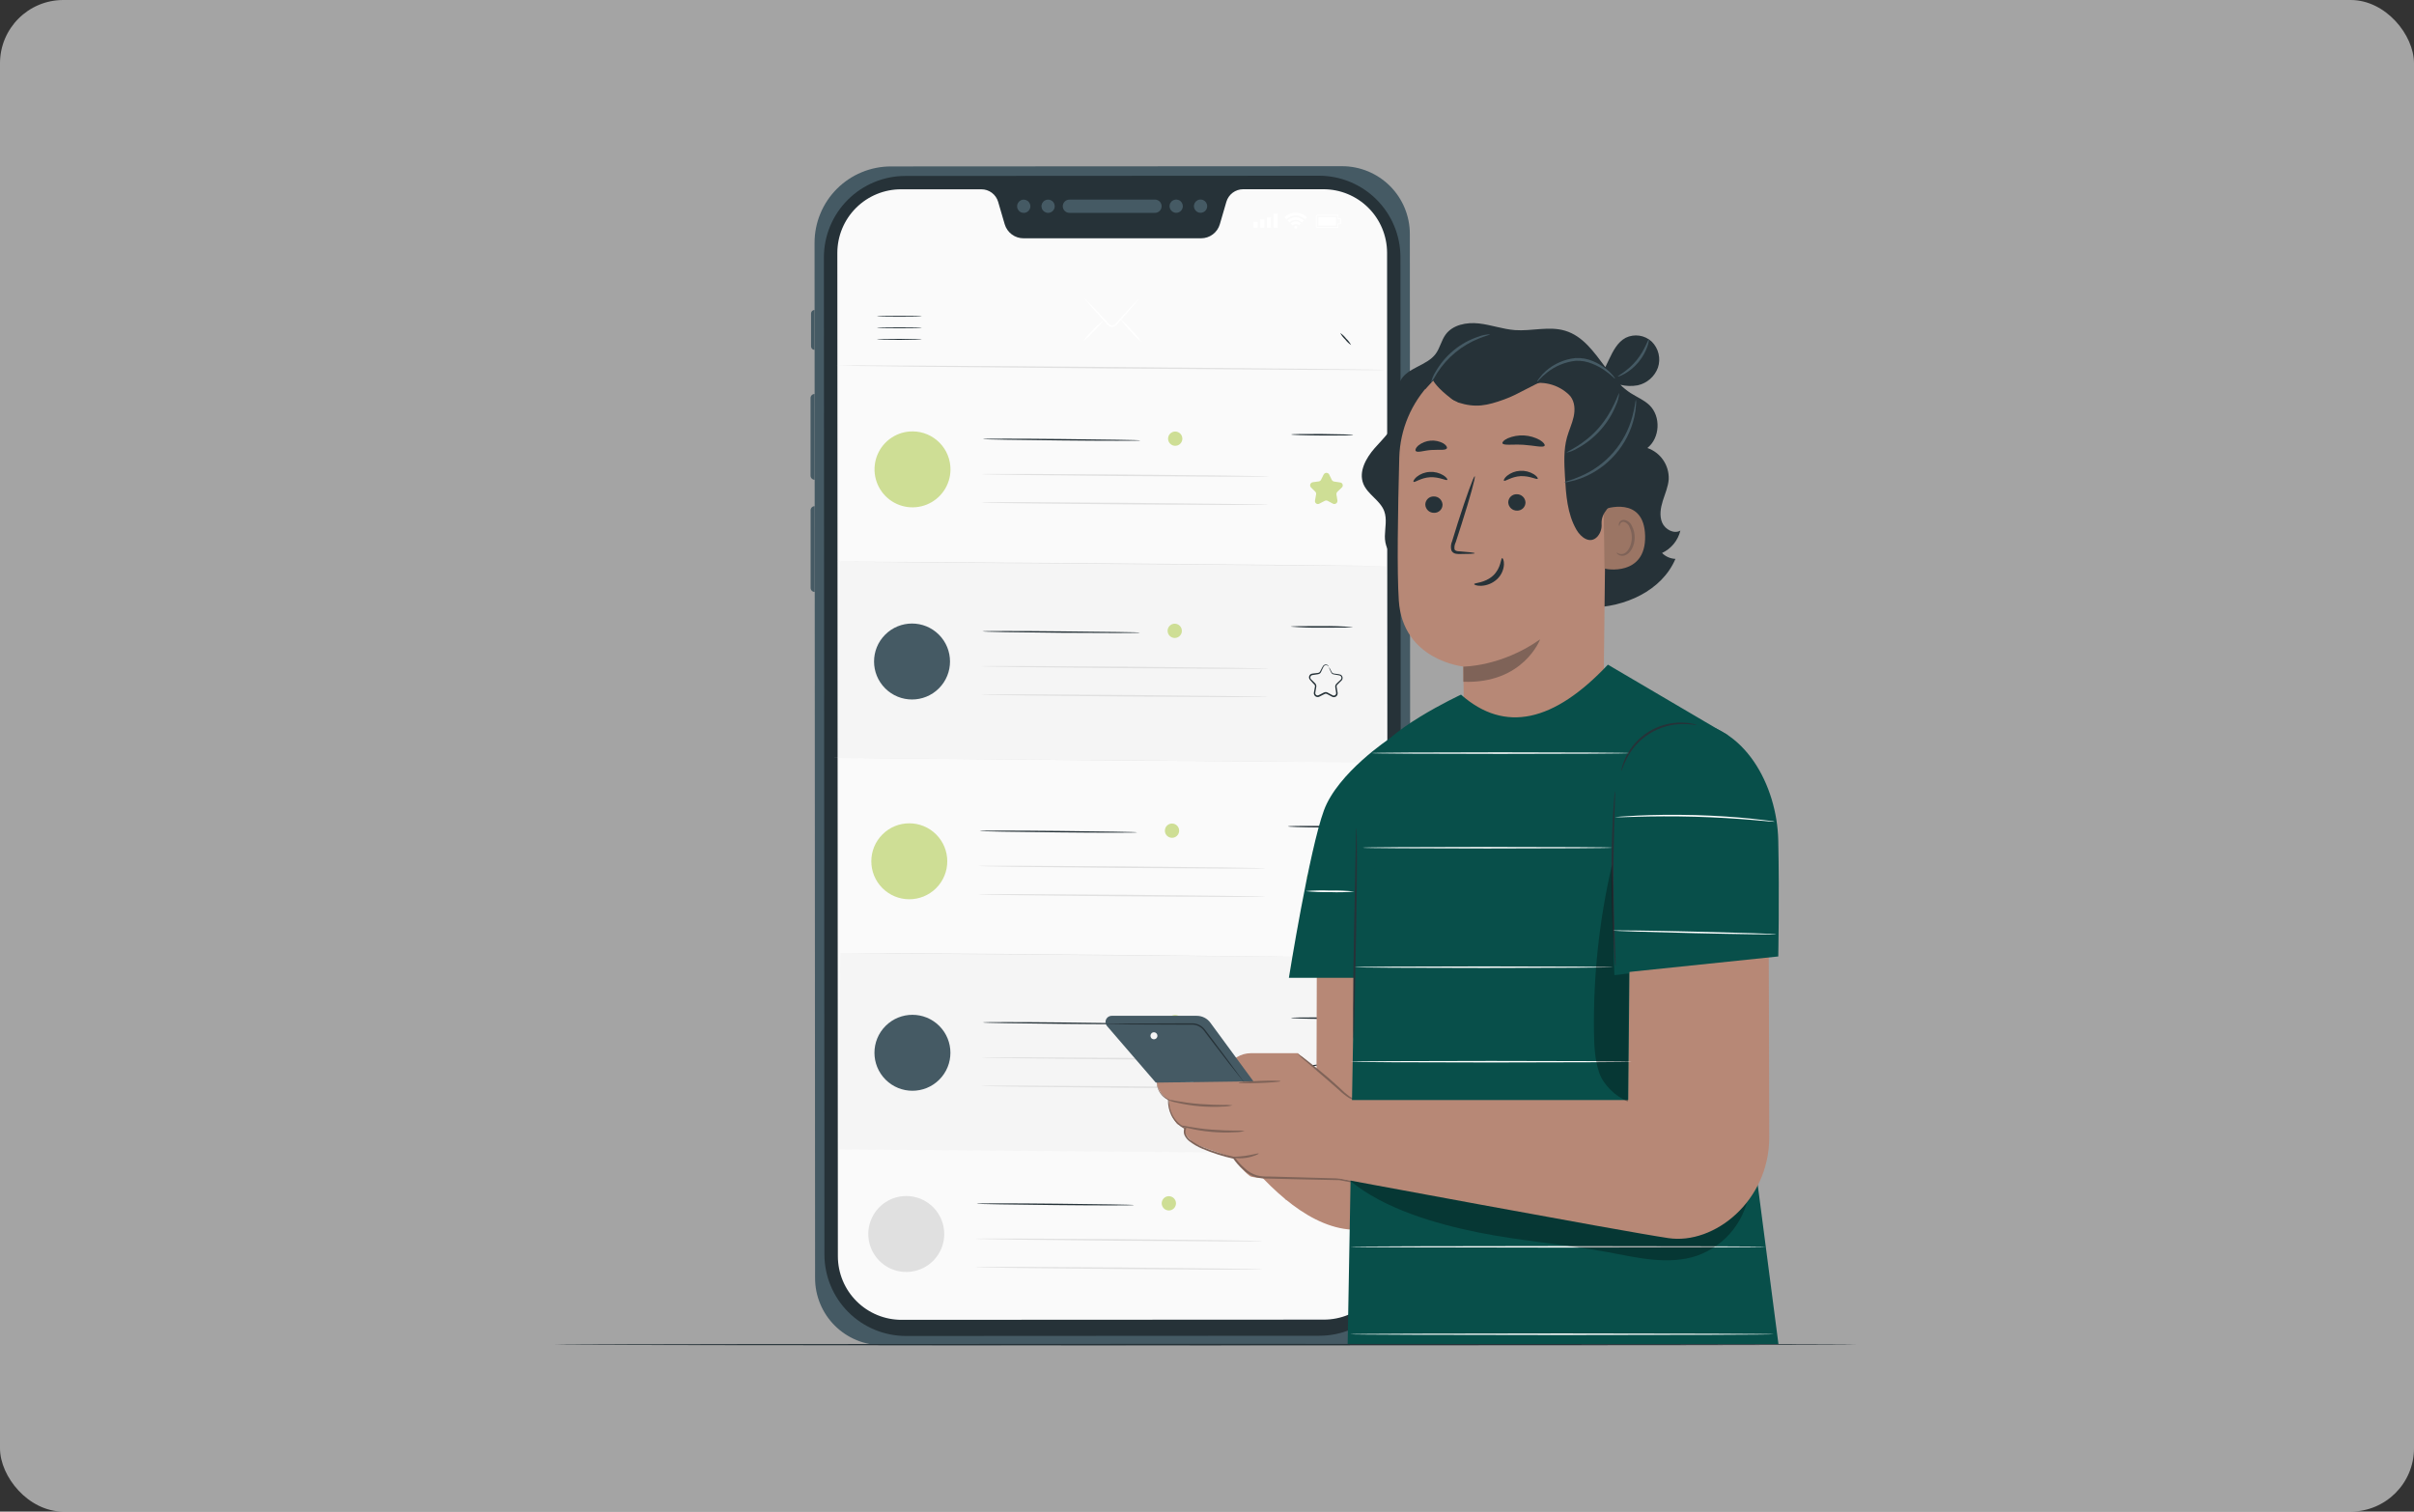 <svg width="305" height="191" viewBox="0 0 305 191" fill="none" xmlns="http://www.w3.org/2000/svg">
<rect x="0" y="0" width="305" height="191" fill="#333333" stroke="none"/>
<rect width="305" height="191" rx="8" fill="#F0F0F0" fill-opacity="0.6"/>
<path d="M169.533 169.944L111.456 169.974C109.211 169.975 107.057 169.084 105.468 167.497C103.879 165.91 102.985 163.757 102.983 161.512L102.916 30.687C102.915 29.419 103.164 28.164 103.648 26.993C104.132 25.821 104.843 24.757 105.738 23.86C106.634 22.963 107.698 22.252 108.869 21.766C110.039 21.28 111.294 21.03 112.562 21.03L169.566 21C171.837 21 174.015 21.902 175.621 23.508C177.227 25.114 178.129 27.292 178.129 29.563L178.2 161.285C178.198 163.582 177.284 165.785 175.659 167.408C174.033 169.032 171.83 169.944 169.533 169.944Z" fill="#455A64"/>
<path d="M104.163 158.489L104.096 32.511C104.101 29.784 105.187 27.17 107.117 25.243C109.047 23.316 111.662 22.233 114.389 22.232L166.636 22.203C167.989 22.202 169.328 22.467 170.578 22.984C171.828 23.501 172.964 24.259 173.921 25.215C174.878 26.171 175.637 27.306 176.155 28.555C176.673 29.805 176.94 31.144 176.941 32.496L177.008 158.474C177.009 159.827 176.743 161.166 176.227 162.416C175.71 163.666 174.952 164.802 173.996 165.759C173.04 166.716 171.905 167.475 170.655 167.993C169.406 168.512 168.067 168.779 166.714 168.779L114.468 168.809C113.113 168.809 111.771 168.543 110.52 168.024C109.269 167.505 108.132 166.745 107.175 165.786C106.217 164.828 105.459 163.69 104.942 162.438C104.425 161.186 104.16 159.844 104.163 158.489Z" fill="#263238"/>
<path d="M135.117 26.897C134.895 26.897 134.682 26.809 134.525 26.652C134.368 26.495 134.279 26.282 134.279 26.059C134.279 25.837 134.368 25.624 134.525 25.467C134.682 25.31 134.895 25.222 135.117 25.222H145.872C145.987 25.214 146.102 25.23 146.21 25.269C146.318 25.307 146.417 25.367 146.5 25.446C146.584 25.524 146.651 25.619 146.697 25.724C146.742 25.829 146.766 25.943 146.766 26.058C146.766 26.172 146.742 26.286 146.697 26.391C146.651 26.496 146.584 26.591 146.5 26.669C146.417 26.748 146.318 26.808 146.21 26.847C146.102 26.885 145.987 26.901 145.872 26.893L135.117 26.897Z" fill="#455A64"/>
<path d="M129.349 26.901C129.183 26.901 129.021 26.853 128.883 26.761C128.745 26.67 128.637 26.539 128.573 26.386C128.509 26.233 128.492 26.065 128.523 25.902C128.555 25.739 128.635 25.59 128.752 25.472C128.869 25.355 129.018 25.274 129.181 25.242C129.343 25.209 129.512 25.226 129.665 25.289C129.818 25.352 129.949 25.459 130.042 25.597C130.134 25.735 130.183 25.897 130.183 26.063C130.183 26.285 130.095 26.497 129.939 26.654C129.783 26.811 129.571 26.9 129.349 26.901Z" fill="#455A64"/>
<path d="M132.427 26.897C132.261 26.898 132.099 26.849 131.961 26.758C131.823 26.666 131.715 26.536 131.651 26.383C131.587 26.23 131.57 26.061 131.602 25.898C131.633 25.736 131.713 25.586 131.83 25.469C131.947 25.351 132.096 25.271 132.259 25.238C132.421 25.206 132.59 25.222 132.743 25.285C132.897 25.349 133.028 25.456 133.12 25.594C133.212 25.732 133.261 25.894 133.261 26.06C133.261 26.281 133.173 26.494 133.017 26.651C132.861 26.808 132.649 26.896 132.427 26.897Z" fill="#455A64"/>
<path d="M151.685 26.886C151.519 26.886 151.357 26.837 151.22 26.744C151.082 26.652 150.974 26.521 150.911 26.368C150.848 26.215 150.831 26.046 150.864 25.884C150.897 25.721 150.977 25.572 151.094 25.455C151.212 25.338 151.361 25.258 151.524 25.226C151.687 25.194 151.855 25.212 152.008 25.276C152.161 25.34 152.292 25.447 152.384 25.586C152.475 25.724 152.524 25.886 152.523 26.052C152.523 26.162 152.501 26.271 152.459 26.372C152.417 26.474 152.355 26.566 152.277 26.643C152.2 26.721 152.107 26.782 152.006 26.824C151.904 26.865 151.795 26.887 151.685 26.886Z" fill="#455A64"/>
<path d="M148.607 26.89C148.442 26.89 148.28 26.84 148.142 26.748C148.004 26.656 147.897 26.526 147.833 26.373C147.77 26.22 147.753 26.051 147.786 25.889C147.818 25.726 147.898 25.577 148.015 25.46C148.132 25.343 148.281 25.263 148.444 25.23C148.606 25.198 148.775 25.215 148.928 25.278C149.081 25.341 149.212 25.449 149.304 25.587C149.396 25.724 149.445 25.886 149.445 26.052C149.445 26.162 149.424 26.271 149.382 26.373C149.34 26.475 149.278 26.567 149.201 26.645C149.123 26.723 149.03 26.785 148.928 26.827C148.826 26.869 148.717 26.89 148.607 26.89Z" fill="#455A64"/>
<path d="M167.196 23.911H157.07C156.592 23.911 156.128 24.066 155.745 24.351C155.363 24.637 155.083 25.039 154.948 25.497L154.121 28.334C153.972 28.847 153.66 29.298 153.232 29.618C152.805 29.939 152.284 30.111 151.75 30.11H129.316C128.782 30.11 128.262 29.938 127.834 29.619C127.406 29.299 127.093 28.85 126.941 28.338L126.111 25.501C125.976 25.043 125.696 24.641 125.314 24.356C124.931 24.071 124.466 23.917 123.989 23.919H113.855C111.722 23.915 109.675 24.758 108.163 26.263C106.652 27.768 105.8 29.812 105.795 31.945L105.862 158.753C105.865 159.809 106.077 160.854 106.484 161.829C106.891 162.803 107.486 163.688 108.236 164.432C108.985 165.176 109.873 165.766 110.85 166.167C111.827 166.567 112.873 166.772 113.929 166.769L167.259 166.743C169.392 166.747 171.44 165.903 172.951 164.398C174.463 162.893 175.314 160.849 175.319 158.716L175.252 31.912C175.241 29.784 174.387 27.747 172.877 26.247C171.367 24.747 169.324 23.907 167.196 23.911Z" fill="#FAFAFA"/>
<path d="M178.137 53.367C178.268 53.368 178.393 53.42 178.486 53.513C178.578 53.605 178.631 53.731 178.632 53.862V69.993C178.632 70.124 178.58 70.249 178.488 70.342C178.396 70.434 178.271 70.487 178.14 70.488L178.137 53.367Z" fill="#455A64"/>
<path d="M102.928 63.958C102.793 63.958 102.663 64.012 102.567 64.107C102.472 64.203 102.418 64.333 102.418 64.468V74.285C102.419 74.421 102.474 74.55 102.57 74.646C102.666 74.742 102.796 74.795 102.932 74.795L102.928 63.958Z" fill="#455A64"/>
<path d="M102.92 49.782C102.853 49.782 102.786 49.795 102.724 49.821C102.662 49.846 102.606 49.884 102.558 49.932C102.511 49.98 102.473 50.037 102.448 50.099C102.423 50.161 102.41 50.228 102.41 50.295V60.109C102.411 60.245 102.466 60.375 102.562 60.471C102.658 60.567 102.788 60.621 102.924 60.623L102.92 49.782Z" fill="#455A64"/>
<path d="M102.916 39.167C102.798 39.167 102.685 39.214 102.602 39.297C102.519 39.38 102.473 39.493 102.473 39.611V43.769C102.473 43.827 102.484 43.884 102.506 43.938C102.529 43.992 102.561 44.04 102.603 44.081C102.644 44.122 102.693 44.154 102.746 44.176C102.8 44.198 102.858 44.209 102.916 44.208V39.167Z" fill="#455A64"/>
<path d="M158.902 28.04H158.385V28.766H158.902V28.04Z" fill="white"/>
<path d="M159.742 27.716H159.225V28.762H159.742V27.716Z" fill="white"/>
<path d="M160.584 27.474H160.066V28.762H160.584V27.474Z" fill="white"/>
<path d="M161.426 27.005H160.908V28.762H161.426V27.005Z" fill="white"/>
<path d="M169.058 28.796H166.452C166.428 28.796 166.403 28.792 166.381 28.783C166.358 28.774 166.338 28.761 166.32 28.744C166.303 28.727 166.289 28.706 166.28 28.684C166.27 28.662 166.266 28.637 166.266 28.613V27.321C166.266 27.273 166.285 27.226 166.319 27.191C166.353 27.156 166.399 27.136 166.448 27.135H169.054C169.067 27.136 169.078 27.142 169.087 27.15C169.096 27.159 169.102 27.171 169.102 27.184V27.608H169.382C169.388 27.608 169.394 27.609 169.4 27.612C169.405 27.614 169.41 27.618 169.415 27.622C169.419 27.627 169.422 27.632 169.424 27.638C169.426 27.644 169.427 27.65 169.426 27.657V28.274C169.426 28.287 169.421 28.3 169.412 28.309C169.403 28.318 169.391 28.323 169.378 28.323H169.099V28.747C169.099 28.753 169.099 28.759 169.097 28.765C169.095 28.77 169.092 28.776 169.088 28.78C169.085 28.785 169.08 28.788 169.075 28.791C169.069 28.794 169.064 28.795 169.058 28.796ZM169.009 27.228H166.452C166.428 27.228 166.405 27.238 166.389 27.255C166.372 27.271 166.362 27.294 166.362 27.318V28.61C166.362 28.633 166.372 28.656 166.389 28.673C166.405 28.689 166.428 28.699 166.452 28.699H168.998V28.274C168.998 28.263 169.003 28.251 169.011 28.243C169.02 28.235 169.031 28.23 169.043 28.23H169.322V27.701H169.058C169.046 27.701 169.035 27.696 169.026 27.688C169.018 27.68 169.013 27.668 169.013 27.657L169.009 27.228Z" fill="white"/>
<path d="M166.578 28.491V27.444L168.793 27.441V27.913V28.018V28.491H166.578Z" fill="white"/>
<path d="M163.897 28.699C163.897 28.661 163.886 28.625 163.865 28.593C163.844 28.562 163.815 28.538 163.78 28.523C163.745 28.509 163.707 28.505 163.67 28.513C163.634 28.52 163.6 28.538 163.573 28.565C163.547 28.591 163.529 28.625 163.521 28.662C163.514 28.699 163.518 28.737 163.532 28.772C163.546 28.806 163.571 28.836 163.602 28.857C163.633 28.878 163.67 28.889 163.707 28.889C163.758 28.889 163.806 28.869 163.842 28.833C163.877 28.797 163.897 28.749 163.897 28.699Z" fill="white"/>
<path d="M163.059 28.245L163.301 28.483C163.409 28.376 163.554 28.316 163.706 28.316C163.858 28.316 164.004 28.376 164.112 28.483L164.354 28.241C164.182 28.07 163.949 27.974 163.706 27.973C163.586 27.973 163.466 27.997 163.355 28.044C163.244 28.091 163.143 28.159 163.059 28.245Z" fill="white"/>
<path d="M163.707 27.444C163.322 27.445 162.953 27.597 162.68 27.869L162.922 28.111C163.131 27.904 163.413 27.788 163.707 27.788C164.001 27.788 164.284 27.904 164.493 28.111L164.735 27.869C164.6 27.734 164.44 27.627 164.263 27.554C164.087 27.481 163.898 27.444 163.707 27.444Z" fill="white"/>
<path d="M162.285 27.47L162.527 27.712C162.681 27.556 162.865 27.432 163.068 27.348C163.27 27.263 163.488 27.22 163.707 27.221C164.15 27.221 164.574 27.397 164.887 27.709L165.129 27.467C164.943 27.28 164.721 27.131 164.477 27.03C164.233 26.929 163.971 26.877 163.707 26.877C163.443 26.877 163.182 26.929 162.938 27.03C162.694 27.131 162.472 27.28 162.285 27.467V27.47Z" fill="white"/>
<path d="M120.09 59.349C120.081 60.298 119.792 61.224 119.258 62.008C118.724 62.793 117.969 63.401 117.089 63.757C116.209 64.113 115.244 64.2 114.315 64.006C113.385 63.813 112.534 63.349 111.869 62.672C111.204 61.995 110.754 61.136 110.577 60.204C110.399 59.272 110.503 58.308 110.873 57.434C111.244 56.56 111.865 55.816 112.659 55.295C113.453 54.775 114.383 54.501 115.332 54.51C115.962 54.515 116.585 54.644 117.165 54.89C117.745 55.136 118.271 55.495 118.713 55.944C119.155 56.393 119.504 56.925 119.74 57.51C119.976 58.094 120.095 58.719 120.09 59.349Z" fill="#CEDE95"/>
<path d="M144.077 55.652C144.077 55.705 139.61 55.712 134.137 55.652C128.665 55.593 124.193 55.53 124.193 55.474C124.193 55.418 128.661 55.414 134.137 55.474C139.613 55.533 144.081 55.6 144.077 55.652Z" fill="#263238"/>
<path d="M160.304 60.206C160.304 60.258 152.188 60.235 142.177 60.153C132.167 60.072 124.051 59.96 124.051 59.908C124.051 59.856 132.167 59.878 142.181 59.96C152.196 60.042 160.304 60.15 160.304 60.206Z" fill="#E0E0E0"/>
<path d="M160.274 63.783C160.274 63.835 152.158 63.813 142.148 63.731C132.137 63.649 124.01 63.556 124.01 63.486C124.01 63.415 132.122 63.456 142.136 63.538C152.151 63.62 160.274 63.727 160.274 63.783Z" fill="#E0E0E0"/>
<path d="M170.975 54.964C170.975 55.02 169.218 55.046 167.055 55.031C164.892 55.016 163.139 54.953 163.139 54.9C163.139 54.848 164.892 54.819 167.059 54.837C169.226 54.856 170.975 54.912 170.975 54.964Z" fill="#263238"/>
<path d="M167.939 59.956L168.263 60.626C168.29 60.684 168.331 60.734 168.381 60.772C168.432 60.81 168.491 60.836 168.554 60.846L169.298 60.958C169.375 60.961 169.448 60.987 169.509 61.034C169.569 61.08 169.614 61.144 169.637 61.217C169.661 61.289 169.661 61.367 169.638 61.44C169.615 61.513 169.571 61.577 169.511 61.624L168.971 62.141C168.925 62.186 168.891 62.24 168.871 62.3C168.851 62.361 168.846 62.425 168.855 62.488L168.978 63.232C168.989 63.304 168.98 63.378 168.952 63.446C168.923 63.513 168.877 63.571 168.817 63.613C168.758 63.656 168.688 63.681 168.615 63.686C168.542 63.691 168.469 63.676 168.405 63.642L167.75 63.288C167.692 63.257 167.628 63.241 167.563 63.241C167.499 63.241 167.435 63.257 167.377 63.288L166.715 63.63C166.651 63.673 166.576 63.694 166.499 63.692C166.423 63.69 166.349 63.665 166.287 63.619C166.226 63.574 166.18 63.51 166.156 63.438C166.132 63.365 166.131 63.287 166.152 63.214L166.283 62.469C166.296 62.407 166.293 62.342 166.274 62.282C166.255 62.221 166.221 62.166 166.175 62.123L165.646 61.598C165.594 61.546 165.557 61.481 165.54 61.41C165.523 61.339 165.526 61.264 165.55 61.195C165.573 61.125 165.615 61.064 165.672 61.017C165.728 60.971 165.797 60.941 165.87 60.931L166.614 60.831C166.677 60.824 166.737 60.8 166.789 60.763C166.84 60.726 166.881 60.676 166.908 60.619L167.243 59.956C167.277 59.893 167.327 59.84 167.388 59.803C167.45 59.767 167.52 59.747 167.591 59.747C167.663 59.747 167.733 59.767 167.794 59.803C167.856 59.84 167.906 59.893 167.939 59.956Z" fill="#CEDE95"/>
<path d="M149.386 55.437C149.384 55.615 149.33 55.788 149.23 55.936C149.13 56.083 148.988 56.197 148.823 56.264C148.658 56.331 148.476 56.347 148.302 56.311C148.127 56.275 147.968 56.188 147.843 56.061C147.718 55.934 147.633 55.773 147.6 55.597C147.567 55.422 147.586 55.241 147.655 55.077C147.725 54.913 147.842 54.774 147.991 54.676C148.14 54.578 148.314 54.527 148.492 54.528C148.611 54.529 148.728 54.553 148.837 54.599C148.945 54.646 149.044 54.713 149.127 54.797C149.21 54.882 149.276 54.981 149.32 55.091C149.364 55.201 149.387 55.318 149.386 55.437Z" fill="#CEDE95"/>
<path d="M174.976 46.744C174.976 46.796 159.47 46.714 140.353 46.557C121.236 46.401 105.73 46.23 105.73 46.185C105.73 46.141 121.232 46.215 140.353 46.371C159.474 46.528 174.979 46.691 174.976 46.744Z" fill="#E0E0E0"/>
<path d="M174.774 71.545C174.774 71.601 159.265 71.516 140.152 71.359C121.039 71.203 105.529 71.032 105.529 70.987C105.529 70.942 121.035 71.017 140.152 71.173C159.269 71.329 174.774 71.493 174.774 71.545Z" fill="#E0E0E0"/>
<path d="M118.279 112.223C120.153 110.349 120.153 107.311 118.279 105.437C116.405 103.563 113.367 103.563 111.493 105.437C109.619 107.311 109.619 110.349 111.493 112.223C113.367 114.097 116.405 114.097 118.279 112.223Z" fill="#CEDE95"/>
<path d="M143.671 105.174C143.671 105.226 139.222 105.233 133.731 105.174C128.24 105.114 123.787 105.051 123.787 104.995C123.787 104.939 128.255 104.936 133.731 104.995C139.207 105.055 143.675 105.122 143.671 105.174Z" fill="#263238"/>
<path d="M159.9 109.719C159.9 109.772 151.784 109.749 141.773 109.667C131.762 109.585 123.646 109.474 123.646 109.422C123.646 109.369 131.762 109.392 141.777 109.474C151.791 109.556 159.9 109.671 159.9 109.719Z" fill="#E0E0E0"/>
<path d="M159.869 113.305C159.869 113.357 151.753 113.334 141.742 113.253C131.731 113.171 123.615 113.059 123.619 113.007C123.623 112.955 131.731 112.977 141.746 113.059C151.76 113.141 159.869 113.249 159.869 113.305Z" fill="#E0E0E0"/>
<path d="M170.569 104.485C170.569 104.541 168.816 104.567 166.649 104.552C164.482 104.538 162.732 104.474 162.732 104.422C162.732 104.37 164.486 104.34 166.653 104.359C168.819 104.377 170.569 104.433 170.569 104.485Z" fill="#263238"/>
<path d="M167.531 109.478L167.855 110.148C167.882 110.205 167.923 110.255 167.973 110.293C168.024 110.332 168.083 110.357 168.146 110.367L168.89 110.479C168.966 110.482 169.04 110.509 169.1 110.555C169.161 110.601 169.206 110.665 169.229 110.738C169.252 110.811 169.253 110.889 169.23 110.962C169.207 111.035 169.163 111.099 169.102 111.145L168.563 111.663C168.517 111.707 168.483 111.762 168.463 111.822C168.443 111.882 168.437 111.946 168.447 112.009L168.57 112.754C168.581 112.826 168.572 112.9 168.544 112.967C168.515 113.034 168.469 113.092 168.409 113.135C168.35 113.177 168.28 113.202 168.207 113.207C168.134 113.212 168.061 113.197 167.997 113.163L167.341 112.791C167.284 112.76 167.22 112.744 167.155 112.744C167.09 112.744 167.026 112.76 166.969 112.791L166.306 113.133C166.243 113.176 166.167 113.197 166.091 113.195C166.015 113.193 165.941 113.168 165.879 113.122C165.818 113.076 165.772 113.013 165.748 112.941C165.724 112.868 165.722 112.79 165.744 112.716L165.878 111.972C165.891 111.909 165.887 111.845 165.868 111.784C165.848 111.724 165.813 111.669 165.767 111.626L165.238 111.101C165.186 111.049 165.149 110.984 165.132 110.913C165.115 110.842 165.118 110.767 165.141 110.698C165.165 110.628 165.207 110.567 165.264 110.52C165.32 110.474 165.389 110.444 165.461 110.434L166.206 110.334C166.269 110.326 166.329 110.303 166.381 110.266C166.432 110.229 166.473 110.179 166.5 110.122L166.835 109.459C166.87 109.397 166.922 109.345 166.984 109.31C167.047 109.275 167.117 109.258 167.189 109.259C167.26 109.261 167.33 109.283 167.39 109.321C167.451 109.36 167.499 109.414 167.531 109.478Z" fill="#CEDE95"/>
<path d="M148.964 105.137C149.061 104.649 148.744 104.175 148.256 104.078C147.768 103.981 147.294 104.298 147.197 104.786C147.1 105.274 147.417 105.749 147.905 105.846C148.393 105.943 148.867 105.626 148.964 105.137Z" fill="#CEDE95"/>
<path d="M174.571 96.265C174.571 96.317 159.066 96.235 139.949 96.079C120.832 95.923 105.326 95.751 105.326 95.707C105.326 95.662 120.828 95.737 139.949 95.893C159.069 96.049 174.575 96.213 174.571 96.265Z" fill="#E0E0E0"/>
<path d="M174.371 121.067C174.371 121.123 159.107 121.022 140.273 120.844C121.44 120.665 106.176 120.471 106.176 120.427C106.176 120.382 121.44 120.471 140.277 120.65C159.115 120.829 174.371 121.015 174.371 121.067Z" fill="#E0E0E0"/>
<path d="M119.302 155.965C119.294 156.914 119.005 157.839 118.471 158.623C117.937 159.408 117.183 160.017 116.303 160.372C115.423 160.728 114.458 160.815 113.529 160.622C112.6 160.43 111.749 159.966 111.083 159.289C110.418 158.613 109.968 157.754 109.79 156.822C109.612 155.89 109.715 154.926 110.085 154.052C110.455 153.178 111.076 152.434 111.869 151.913C112.662 151.392 113.592 151.118 114.541 151.125C115.814 151.136 117.031 151.652 117.924 152.559C118.816 153.467 119.312 154.692 119.302 155.965Z" fill="#E0E0E0"/>
<path d="M143.286 152.272C143.286 152.324 138.819 152.331 133.342 152.272C127.866 152.212 123.402 152.149 123.402 152.093C123.402 152.037 127.87 152.034 133.346 152.093C138.822 152.153 143.286 152.22 143.286 152.272Z" fill="#263238"/>
<path d="M159.511 156.825C159.511 156.877 151.395 156.855 141.388 156.773C131.381 156.691 123.262 156.579 123.262 156.527C123.262 156.475 131.378 156.497 141.388 156.579C151.399 156.661 159.511 156.769 159.511 156.825Z" fill="#E0E0E0"/>
<path d="M159.482 160.399C159.482 160.455 151.366 160.432 141.359 160.35C131.352 160.268 123.232 160.157 123.232 160.105C123.232 160.053 131.348 160.071 141.359 160.153C151.37 160.235 159.486 160.35 159.482 160.399Z" fill="#E0E0E0"/>
<path d="M170.175 151.583C170.175 151.635 168.421 151.665 166.258 151.646C164.095 151.628 162.338 151.572 162.338 151.52C162.338 151.467 164.095 151.438 166.258 151.453C168.421 151.467 170.175 151.531 170.175 151.583Z" fill="#263238"/>
<path d="M148.581 152.056C148.58 152.234 148.525 152.408 148.425 152.555C148.325 152.702 148.183 152.817 148.018 152.884C147.853 152.95 147.672 152.967 147.497 152.931C147.323 152.894 147.163 152.807 147.038 152.68C146.913 152.553 146.829 152.392 146.795 152.217C146.762 152.042 146.781 151.861 146.851 151.697C146.92 151.533 147.037 151.393 147.186 151.295C147.335 151.197 147.509 151.146 147.688 151.147C147.806 151.148 147.923 151.173 148.032 151.219C148.141 151.265 148.24 151.332 148.323 151.417C148.405 151.501 148.471 151.601 148.515 151.711C148.56 151.82 148.582 151.938 148.581 152.056Z" fill="#CEDE95"/>
<path d="M175.159 71.551L106.121 70.985L105.918 95.786L174.956 96.352L175.159 71.551Z" fill="#F5F5F5"/>
<path d="M118.625 86.98C120.499 85.106 120.499 82.067 118.625 80.193C116.751 78.319 113.713 78.319 111.839 80.193C109.965 82.067 109.965 85.106 111.839 86.98C113.713 88.854 116.751 88.854 118.625 86.98Z" fill="#455A64"/>
<path d="M144.017 79.937C144.017 79.993 139.549 80 134.077 79.955C128.604 79.911 124.133 79.829 124.133 79.776C124.133 79.724 128.6 79.713 134.077 79.776C139.553 79.84 144.017 79.877 144.017 79.937Z" fill="#263238"/>
<path d="M160.245 84.482C160.245 84.538 152.13 84.512 142.119 84.43C132.108 84.348 123.992 84.24 123.992 84.184C123.992 84.129 132.108 84.155 142.119 84.237C152.13 84.319 160.245 84.43 160.245 84.482Z" fill="#E0E0E0"/>
<path d="M160.216 88.06C160.216 88.112 152.1 88.09 142.089 88.008C132.079 87.926 123.963 87.818 123.963 87.762C123.963 87.706 132.079 87.732 142.093 87.814C152.108 87.896 160.216 88.008 160.216 88.06Z" fill="#E0E0E0"/>
<path d="M170.919 79.244C170.919 79.296 169.161 79.326 166.998 79.307C165.692 79.33 164.384 79.286 163.082 79.177C163.082 79.125 164.835 79.095 167.002 79.114C168.309 79.091 169.616 79.135 170.919 79.244Z" fill="#263238"/>
<path d="M167.876 84.237C167.876 84.237 167.846 84.195 167.779 84.136C167.732 84.096 167.675 84.069 167.615 84.057C167.554 84.044 167.492 84.047 167.433 84.065C167.349 84.088 167.278 84.143 167.235 84.218C167.187 84.3 167.139 84.411 167.086 84.519L166.915 84.892C166.885 84.97 166.835 85.039 166.769 85.091C166.704 85.143 166.626 85.177 166.543 85.189L166.063 85.264L165.81 85.301C165.738 85.313 165.674 85.35 165.627 85.405C165.578 85.462 165.551 85.534 165.551 85.608C165.551 85.683 165.578 85.755 165.627 85.811L166.052 86.228L166.163 86.336C166.208 86.379 166.245 86.429 166.271 86.485C166.323 86.602 166.332 86.734 166.297 86.857C166.26 87.068 166.223 87.284 166.186 87.505C166.174 87.548 166.172 87.593 166.18 87.637C166.188 87.681 166.206 87.722 166.233 87.758C166.259 87.794 166.294 87.824 166.333 87.844C166.373 87.865 166.416 87.876 166.461 87.877C166.547 87.877 166.625 87.833 166.737 87.777L167.053 87.617C167.161 87.552 167.276 87.499 167.395 87.46C167.463 87.447 167.533 87.447 167.601 87.461C167.669 87.475 167.733 87.503 167.79 87.542L168.386 87.862C168.423 87.881 168.464 87.891 168.505 87.893C168.547 87.895 168.589 87.888 168.627 87.873C168.666 87.858 168.702 87.835 168.731 87.806C168.761 87.776 168.784 87.741 168.799 87.702C168.825 87.616 168.825 87.524 168.799 87.438C168.799 87.334 168.769 87.233 168.751 87.133L168.706 86.831C168.683 86.713 168.706 86.591 168.769 86.489C168.832 86.407 168.903 86.333 168.981 86.265L169.186 86.076L169.38 85.893C169.432 85.846 169.469 85.783 169.484 85.714C169.496 85.649 169.487 85.581 169.459 85.52C169.432 85.46 169.385 85.409 169.328 85.376C169.194 85.333 169.057 85.303 168.918 85.286L168.546 85.219C168.482 85.214 168.421 85.195 168.365 85.164C168.309 85.133 168.261 85.091 168.222 85.041C168.172 84.954 168.129 84.865 168.092 84.773C168.01 84.613 167.944 84.446 167.894 84.274C167.997 84.421 168.087 84.576 168.162 84.739C168.202 84.824 168.247 84.906 168.296 84.985C168.33 85.023 168.371 85.054 168.417 85.076C168.463 85.098 168.513 85.11 168.564 85.111L168.937 85.163C169.092 85.175 169.244 85.206 169.391 85.257C169.455 85.292 169.51 85.342 169.551 85.402C169.592 85.463 169.619 85.532 169.628 85.604C169.638 85.677 169.63 85.751 169.605 85.82C169.581 85.888 169.541 85.951 169.488 86.001L169.294 86.187L169.097 86.385C169.029 86.441 168.968 86.505 168.914 86.574C168.876 86.642 168.863 86.721 168.877 86.798C168.896 86.898 168.911 86.999 168.929 87.099C168.948 87.2 168.963 87.3 168.981 87.405C169.019 87.526 169.019 87.656 168.981 87.777C168.958 87.841 168.921 87.899 168.873 87.947C168.826 87.996 168.769 88.034 168.705 88.059C168.642 88.084 168.574 88.095 168.506 88.092C168.439 88.089 168.372 88.072 168.311 88.041L167.712 87.721C167.674 87.692 167.631 87.672 167.585 87.661C167.538 87.65 167.49 87.649 167.444 87.658C167.343 87.696 167.244 87.742 167.15 87.796L166.837 87.956L166.677 88.037C166.61 88.068 166.538 88.082 166.465 88.079C166.394 88.075 166.326 88.056 166.263 88.024C166.201 87.992 166.146 87.946 166.102 87.891C166.059 87.835 166.028 87.771 166.011 87.703C165.995 87.634 165.993 87.563 166.007 87.494C166.048 87.274 166.089 87.058 166.126 86.85C166.156 86.767 166.156 86.676 166.126 86.593C166.079 86.513 166.017 86.442 165.944 86.385L165.501 85.893C165.426 85.806 165.385 85.695 165.385 85.58C165.385 85.466 165.426 85.355 165.501 85.268C165.574 85.187 165.672 85.135 165.78 85.119L166.037 85.085L166.521 85.026C166.584 85.019 166.644 84.994 166.694 84.956C166.745 84.917 166.784 84.865 166.807 84.806L166.99 84.456C167.049 84.348 167.098 84.251 167.157 84.151C167.218 84.062 167.309 84 167.414 83.976C167.484 83.959 167.557 83.961 167.626 83.982C167.695 84.003 167.756 84.042 167.805 84.095C167.868 84.181 167.879 84.233 167.876 84.237Z" fill="#263238"/>
<path d="M149.325 79.717C149.324 79.895 149.27 80.069 149.169 80.216C149.069 80.364 148.927 80.478 148.762 80.545C148.597 80.612 148.416 80.628 148.241 80.592C148.067 80.555 147.907 80.468 147.782 80.341C147.657 80.214 147.573 80.053 147.539 79.878C147.506 79.703 147.525 79.522 147.595 79.358C147.664 79.194 147.781 79.054 147.93 78.956C148.079 78.859 148.254 78.807 148.432 78.809C148.67 78.812 148.898 78.909 149.066 79.079C149.233 79.249 149.326 79.478 149.325 79.717Z" fill="#CEDE95"/>
<path d="M175.212 120.993L106.174 120.427L105.97 145.227L175.008 145.794L175.212 120.993Z" fill="#F5F5F5"/>
<path d="M118.676 136.42C120.55 134.546 120.55 131.508 118.676 129.634C116.802 127.76 113.763 127.76 111.889 129.634C110.015 131.508 110.015 134.546 111.889 136.42C113.763 138.294 116.802 138.294 118.676 136.42Z" fill="#455A64"/>
<path d="M144.069 129.372C144.069 129.425 139.602 129.432 134.129 129.372C128.657 129.313 124.186 129.25 124.186 129.194C124.186 129.138 128.653 129.134 134.129 129.194C139.606 129.253 144.069 129.32 144.069 129.372Z" fill="#263238"/>
<path d="M160.298 133.918C160.298 133.97 152.182 133.948 142.172 133.866C132.161 133.784 124.045 133.672 124.045 133.62C124.045 133.568 132.161 133.591 142.172 133.672C152.182 133.754 160.298 133.87 160.298 133.918Z" fill="#E0E0E0"/>
<path d="M160.267 137.503C160.267 137.556 152.151 137.533 142.14 137.451C132.129 137.369 124.01 137.269 124.01 137.206C124.01 137.142 132.126 137.176 142.14 137.258C152.155 137.34 160.267 137.448 160.267 137.503Z" fill="#E0E0E0"/>
<path d="M170.966 128.684C170.966 128.74 169.208 128.766 167.045 128.751C164.882 128.736 163.129 128.672 163.129 128.62C163.129 128.568 164.882 128.538 167.049 128.557C169.216 128.576 170.966 128.632 170.966 128.684Z" fill="#263238"/>
<path d="M167.94 133.676C167.94 133.676 167.91 133.635 167.843 133.579C167.796 133.539 167.74 133.511 167.679 133.498C167.619 133.485 167.556 133.488 167.497 133.505C167.414 133.529 167.344 133.584 167.299 133.658C167.251 133.743 167.203 133.855 167.15 133.963C167.098 134.071 167.039 134.194 166.979 134.317C166.95 134.396 166.9 134.465 166.834 134.518C166.769 134.572 166.69 134.606 166.607 134.618L166.127 134.689L165.873 134.73C165.818 134.738 165.767 134.761 165.724 134.796C165.681 134.832 165.648 134.878 165.63 134.931C165.612 134.983 165.608 135.04 165.619 135.094C165.631 135.149 165.657 135.199 165.695 135.24L166.119 135.653L166.231 135.761C166.277 135.804 166.313 135.856 166.339 135.914C166.393 136.03 166.402 136.163 166.365 136.286C166.328 136.499 166.29 136.715 166.253 136.934C166.244 136.976 166.244 137.019 166.253 137.061C166.263 137.103 166.281 137.142 166.307 137.176C166.334 137.209 166.367 137.237 166.406 137.256C166.444 137.276 166.486 137.286 166.529 137.287C166.628 137.282 166.723 137.248 166.804 137.191L167.121 137.027C167.229 136.963 167.344 136.911 167.463 136.87C167.601 136.846 167.743 136.877 167.858 136.956L168.453 137.276C168.491 137.295 168.532 137.305 168.573 137.307C168.615 137.309 168.656 137.302 168.695 137.287C168.734 137.272 168.769 137.249 168.799 137.219C168.828 137.19 168.851 137.155 168.867 137.116C168.893 137.03 168.893 136.938 168.867 136.852C168.867 136.748 168.837 136.643 168.818 136.543L168.774 136.245C168.751 136.127 168.773 136.005 168.837 135.903C168.9 135.821 168.971 135.746 169.049 135.679L169.254 135.489L169.447 135.303C169.501 135.257 169.538 135.194 169.552 135.124C169.563 135.059 169.555 134.992 169.527 134.932C169.499 134.872 169.453 134.822 169.395 134.789C169.262 134.745 169.125 134.715 168.986 134.7L168.613 134.633C168.55 134.627 168.488 134.607 168.432 134.576C168.377 134.544 168.328 134.502 168.29 134.451C168.24 134.366 168.197 134.277 168.159 134.186C168.076 134.026 168.01 133.858 167.962 133.684C168.064 133.832 168.154 133.989 168.23 134.153C168.27 134.236 168.314 134.317 168.364 134.395C168.397 134.434 168.438 134.465 168.484 134.488C168.531 134.51 168.581 134.523 168.632 134.525L169.004 134.577C169.149 134.59 169.291 134.619 169.429 134.663C169.514 134.708 169.583 134.78 169.626 134.866C169.669 134.953 169.683 135.051 169.667 135.147C169.651 135.249 169.601 135.343 169.526 135.415L169.332 135.601L169.135 135.795C169.068 135.853 169.007 135.918 168.952 135.988C168.913 136.056 168.9 136.135 168.915 136.212C168.934 136.312 168.949 136.409 168.967 136.509C168.986 136.61 169.001 136.714 169.019 136.818C169.055 136.94 169.055 137.069 169.019 137.191C168.994 137.254 168.957 137.311 168.908 137.359C168.86 137.407 168.803 137.444 168.739 137.469C168.676 137.493 168.608 137.504 168.541 137.501C168.473 137.498 168.406 137.481 168.345 137.451C168.148 137.347 167.947 137.243 167.746 137.131C167.668 137.076 167.572 137.054 167.478 137.068C167.377 137.108 167.278 137.155 167.184 137.209L166.871 137.369L166.711 137.451C166.644 137.479 166.571 137.491 166.499 137.488C166.429 137.485 166.361 137.466 166.298 137.434C166.236 137.402 166.182 137.357 166.138 137.302C166.095 137.247 166.064 137.183 166.047 137.115C166.03 137.047 166.028 136.977 166.041 136.908C166.082 136.688 166.123 136.472 166.16 136.26C166.191 136.177 166.191 136.086 166.16 136.003C166.111 135.924 166.049 135.854 165.978 135.795L165.553 135.366C165.479 135.279 165.438 135.168 165.438 135.054C165.438 134.939 165.479 134.828 165.553 134.741C165.627 134.661 165.725 134.607 165.832 134.588L166.089 134.555L166.573 134.495C166.637 134.49 166.697 134.467 166.748 134.428C166.798 134.39 166.837 134.339 166.86 134.279L167.042 133.929C167.102 133.818 167.15 133.721 167.21 133.624C167.269 133.533 167.361 133.469 167.467 133.445C167.534 133.433 167.603 133.437 167.668 133.458C167.733 133.479 167.792 133.515 167.839 133.565C167.94 133.624 167.94 133.676 167.94 133.676Z" fill="#263238"/>
<path d="M149.378 129.157C149.377 129.335 149.322 129.509 149.222 129.656C149.122 129.803 148.98 129.918 148.815 129.984C148.65 130.051 148.469 130.068 148.294 130.031C148.12 129.995 147.96 129.908 147.835 129.781C147.71 129.654 147.625 129.493 147.592 129.318C147.559 129.143 147.578 128.962 147.648 128.798C147.717 128.634 147.834 128.494 147.983 128.396C148.132 128.298 148.306 128.247 148.485 128.248C148.603 128.249 148.72 128.274 148.829 128.32C148.938 128.366 149.036 128.433 149.119 128.517C149.202 128.602 149.268 128.702 149.312 128.811C149.357 128.921 149.379 129.038 149.378 129.157Z" fill="#CEDE95"/>
<path d="M143.872 37.779C143.809 37.893 143.732 37.998 143.641 38.092C143.484 38.285 143.268 38.561 142.959 38.899L141.932 40.08L141.318 40.772C141.211 40.902 141.098 41.026 140.979 41.144C140.828 41.269 140.634 41.329 140.439 41.312C140.246 41.292 140.068 41.197 139.944 41.047L139.613 40.675L138.991 39.99L137.948 38.825C137.651 38.49 137.416 38.218 137.256 38.025C137.165 37.932 137.086 37.828 137.021 37.716C137.021 37.716 137.133 37.797 137.312 37.976C137.491 38.155 137.74 38.408 138.056 38.721L139.129 39.86L139.762 40.538L140.093 40.91C140.138 40.966 140.194 41.013 140.257 41.047C140.321 41.081 140.39 41.103 140.462 41.11C140.534 41.117 140.606 41.11 140.675 41.09C140.744 41.069 140.808 41.034 140.863 40.988C140.964 40.899 141.079 40.753 141.184 40.642L141.805 39.957L142.866 38.803C143.168 38.479 143.417 38.214 143.611 38.058C143.686 37.955 143.773 37.861 143.872 37.779Z" fill="white"/>
<path d="M139.391 40.508C139.03 40.99 138.63 41.443 138.196 41.859C137.804 42.322 137.354 42.732 136.855 43.077C137.217 42.594 137.618 42.142 138.054 41.725C138.445 41.263 138.894 40.854 139.391 40.508Z" fill="white"/>
<path d="M144.234 43.218C143.728 42.814 143.265 42.359 142.853 41.859C142.391 41.404 141.975 40.905 141.609 40.37C142.116 40.775 142.58 41.23 142.994 41.729C143.455 42.184 143.871 42.682 144.234 43.218Z" fill="white"/>
<path d="M116.478 39.968C116.478 40.001 115.204 40.027 113.633 40.027C112.062 40.027 110.789 40.001 110.789 39.968C110.789 39.934 112.062 39.908 113.633 39.908C115.204 39.908 116.478 39.934 116.478 39.968Z" fill="#263238"/>
<path d="M116.478 41.424C116.478 41.457 115.204 41.483 113.633 41.483C112.062 41.483 110.789 41.457 110.789 41.424C110.789 41.39 112.062 41.364 113.633 41.364C115.204 41.364 116.478 41.39 116.478 41.424Z" fill="#263238"/>
<path d="M116.478 42.879C116.478 42.913 115.204 42.943 113.633 42.943C112.062 42.943 110.789 42.913 110.789 42.883C110.789 42.853 112.062 42.82 113.633 42.82C115.204 42.82 116.478 42.85 116.478 42.879Z" fill="#263238"/>
<path d="M170.706 43.598C170.42 43.407 170.168 43.169 169.961 42.894C169.707 42.657 169.494 42.379 169.332 42.072C169.618 42.263 169.87 42.501 170.077 42.775C170.332 43.011 170.545 43.29 170.706 43.598Z" fill="#263238"/>
<path d="M166.383 118.655L166.33 138.661L157.489 136.844L150.043 135.288C150.043 135.288 160.236 155.392 171.323 155.392C182.41 155.392 183.843 138.665 183.843 138.665L184.502 118.655H166.383Z" fill="#B78876"/>
<path d="M212.311 67.044C211.499 67.506 210.382 66.907 210.01 66.043C209.638 65.179 209.809 64.182 210.092 63.273C210.375 62.365 210.77 61.494 210.837 60.552C210.87 59.692 210.626 58.844 210.14 58.134C209.655 57.423 208.954 56.888 208.141 56.606C209.742 55.336 209.872 52.615 208.402 51.196C207.713 50.534 206.797 50.172 205.997 49.651C205.542 49.35 205.118 49.005 204.731 48.62C205.446 48.796 206.189 48.819 206.913 48.687C207.493 48.56 208.032 48.288 208.479 47.898C208.927 47.508 209.269 47.011 209.474 46.453C209.663 45.889 209.691 45.283 209.554 44.703C209.417 44.124 209.121 43.594 208.7 43.173C208.265 42.766 207.716 42.501 207.127 42.413C206.538 42.326 205.936 42.419 205.401 42.682C204.366 43.229 203.8 44.354 203.298 45.411L202.829 46.39C201.373 44.462 200.003 42.47 197.758 41.792C195.722 41.178 193.533 41.863 191.411 41.71C189.866 41.595 188.384 41.04 186.843 40.869C185.302 40.698 183.548 41.029 182.64 42.284C182.104 43.028 181.936 43.974 181.396 44.707C180.279 46.219 177.874 46.423 176.959 48.058C176.214 49.391 176.787 51.073 176.467 52.566C176.121 54.189 174.781 55.377 173.686 56.624C172.592 57.871 171.635 59.584 172.249 61.125C172.793 62.484 174.375 63.214 174.889 64.58C175.261 65.578 174.993 66.683 174.974 67.748C174.956 68.813 175.38 70.079 176.419 70.321L188.231 73.44C192.301 75.093 196.496 76.791 200.889 76.769C205.282 76.746 209.969 74.654 211.685 70.618C211.047 70.594 210.441 70.328 209.992 69.874C210.565 69.606 211.071 69.212 211.473 68.723C211.874 68.233 212.161 67.659 212.311 67.044Z" fill="#263238"/>
<path d="M202.627 70.749C203.602 67.77 204.563 64.736 205.006 61.616C205.449 58.497 205.356 55.243 204.261 52.309C204.098 51.862 202.679 48.858 202.203 48.907C201.864 48.94 202.735 51.74 202.575 52.038C200.937 54.852 200.49 58.236 200.754 61.486C201.036 64.64 201.67 67.753 202.642 70.767" fill="#263238"/>
<path d="M192.195 96.935C197.079 96.831 202.619 86.139 202.619 86.139L202.935 58.716C203.188 50.82 198.807 44.089 190.907 44.052L190.162 44.089C186.619 44.283 183.278 45.801 180.801 48.343C178.325 50.885 176.894 54.264 176.793 57.812C176.611 64.658 176.492 72.227 176.734 75.882C177.233 83.447 184.868 84.218 184.868 84.218C184.868 84.218 184.913 85.975 184.935 88.201C184.987 93.198 190.218 97.092 192.176 96.924L192.195 96.935Z" fill="#B78876"/>
<path d="M184.889 84.229C184.889 84.229 189.676 84.255 194.59 80.786C194.59 80.786 192.483 86.422 184.892 86.147L184.889 84.229Z" fill="#7F6358"/>
<path d="M180.082 63.764C180.095 64.049 180.219 64.318 180.428 64.511C180.637 64.705 180.914 64.809 181.199 64.799C181.337 64.803 181.474 64.779 181.602 64.729C181.73 64.678 181.847 64.603 181.946 64.507C182.045 64.411 182.124 64.296 182.178 64.169C182.231 64.042 182.259 63.906 182.26 63.768C182.248 63.483 182.124 63.214 181.915 63.019C181.706 62.825 181.429 62.721 181.143 62.73C181.005 62.726 180.868 62.75 180.739 62.801C180.61 62.851 180.493 62.927 180.394 63.023C180.295 63.12 180.217 63.235 180.163 63.362C180.11 63.49 180.082 63.626 180.082 63.764Z" fill="#263238"/>
<path d="M178.599 60.879C178.74 61.013 179.526 60.362 180.691 60.302C181.856 60.243 182.739 60.782 182.858 60.63C182.914 60.567 182.765 60.317 182.377 60.068C181.856 59.745 181.247 59.592 180.635 59.632C180.03 59.662 179.45 59.884 178.978 60.265C178.636 60.578 178.528 60.82 178.599 60.879Z" fill="#263238"/>
<path d="M190.562 63.486C190.575 63.77 190.699 64.038 190.908 64.232C191.117 64.426 191.394 64.529 191.679 64.52C191.817 64.524 191.955 64.5 192.083 64.449C192.212 64.399 192.329 64.323 192.428 64.227C192.527 64.13 192.606 64.015 192.659 63.888C192.713 63.76 192.74 63.624 192.74 63.486C192.728 63.204 192.606 62.938 192.401 62.745C192.196 62.552 191.924 62.446 191.642 62.45C191.503 62.445 191.363 62.468 191.233 62.517C191.102 62.567 190.983 62.642 190.882 62.739C190.782 62.835 190.701 62.951 190.646 63.079C190.591 63.208 190.563 63.346 190.562 63.486Z" fill="#263238"/>
<path d="M190.021 60.738C190.162 60.872 190.952 60.224 192.113 60.165C193.275 60.105 194.161 60.641 194.28 60.492C194.339 60.425 194.19 60.18 193.8 59.926C193.277 59.605 192.669 59.453 192.057 59.491C191.452 59.522 190.872 59.743 190.401 60.124C190.062 60.418 189.954 60.678 190.021 60.738Z" fill="#263238"/>
<path d="M186.328 69.904C186.328 69.837 185.583 69.751 184.418 69.665C184.12 69.665 183.837 69.606 183.774 69.405C183.732 69.1 183.785 68.789 183.927 68.515C184.175 67.771 184.423 67 184.671 66.203C185.721 62.92 186.462 60.221 186.328 60.18C186.194 60.139 185.237 62.786 184.191 66.058C183.942 66.866 183.7 67.64 183.473 68.377C183.303 68.746 183.271 69.163 183.38 69.554C183.429 69.656 183.5 69.746 183.589 69.816C183.678 69.886 183.782 69.936 183.893 69.96C184.059 69.996 184.23 70.011 184.4 70.004C185.595 70.004 186.324 69.971 186.328 69.904Z" fill="#263238"/>
<path d="M189.794 70.525C189.604 70.525 189.671 71.787 188.637 72.74C187.602 73.694 186.254 73.63 186.254 73.805C186.254 73.887 186.567 74.036 187.132 74.021C187.873 73.991 188.58 73.701 189.128 73.202C189.655 72.721 189.975 72.053 190.018 71.341C190.04 70.82 189.88 70.514 189.794 70.525Z" fill="#263238"/>
<path d="M189.832 56.014C189.966 56.326 191.12 56.114 192.494 56.203C193.868 56.293 194.992 56.609 195.156 56.315C195.23 56.174 195.022 55.887 194.56 55.604C193.946 55.261 193.262 55.063 192.559 55.023C191.857 54.984 191.155 55.105 190.506 55.377C190.015 55.604 189.776 55.868 189.832 56.014Z" fill="#263238"/>
<path d="M178.872 56.985C179.091 57.239 179.881 56.922 180.841 56.859C181.802 56.795 182.632 56.941 182.803 56.654C182.881 56.516 182.736 56.256 182.367 56.025C181.872 55.751 181.307 55.631 180.743 55.679C180.179 55.726 179.642 55.94 179.199 56.293C178.872 56.583 178.775 56.855 178.872 56.985Z" fill="#263238"/>
<path d="M202.621 64.368C202.748 64.304 207.74 62.551 207.855 67.718C207.971 72.886 202.737 71.944 202.725 71.814C202.714 71.683 202.621 64.368 202.621 64.368Z" fill="#9B7564"/>
<path d="M204.265 69.818C204.287 69.818 204.358 69.877 204.51 69.945C204.727 70.032 204.968 70.032 205.184 69.945C205.728 69.732 206.171 68.85 206.178 67.915C206.18 67.471 206.083 67.031 205.895 66.627C205.843 66.467 205.753 66.322 205.632 66.204C205.512 66.086 205.364 65.999 205.203 65.95C205.098 65.925 204.988 65.937 204.891 65.985C204.795 66.032 204.718 66.112 204.674 66.21C204.607 66.356 204.644 66.46 204.615 66.467C204.585 66.475 204.503 66.382 204.54 66.169C204.567 66.04 204.636 65.923 204.737 65.838C204.806 65.783 204.886 65.742 204.971 65.717C205.056 65.693 205.145 65.686 205.233 65.697C205.446 65.734 205.647 65.826 205.815 65.963C205.983 66.099 206.113 66.277 206.193 66.478C206.425 66.923 206.544 67.418 206.539 67.919C206.539 68.965 206.014 69.952 205.27 70.186C205.131 70.23 204.985 70.243 204.841 70.222C204.697 70.201 204.56 70.148 204.44 70.067C204.276 69.941 204.246 69.825 204.265 69.818Z" fill="#7F6358"/>
<path d="M180.06 49.19C179.215 48.739 181.698 45.988 183.75 45.024C186.847 43.572 191.597 42.641 194.479 43.419C197.952 44.354 200.849 46.025 202.628 49.167C204.408 52.309 205.108 55.954 205.052 59.55C205.033 60.649 204.936 61.784 204.359 62.73C203.652 63.884 202.271 64.625 202.353 66.207C202.376 66.493 202.342 66.781 202.253 67.053C202.164 67.326 202.022 67.579 201.835 67.796C200.897 68.817 199.724 67.882 199.181 66.94C198.012 64.922 197.855 62.499 197.725 60.176C197.632 58.523 197.543 56.825 197.99 55.239C198.232 54.372 198.63 53.549 198.823 52.67C199.017 51.792 198.98 50.809 198.421 50.083C198.293 49.93 198.151 49.789 197.997 49.662C197.265 49.041 196.381 48.626 195.436 48.459C194.491 48.291 193.518 48.378 192.617 48.709C189.71 49.782 184.744 51.39 183.429 50.414C181.538 49.011 181.077 48.088 181.077 48.088L180.06 49.19Z" fill="#263238"/>
<path d="M194.199 42.708C191.34 41.792 188.093 41.885 185.446 43.304C184.039 44.048 182.773 45.247 182.364 46.785C181.954 48.322 182.632 50.21 184.114 50.79L184.218 50.854C186.451 51.568 187.874 51.256 190.07 50.463C191.932 49.796 193.555 48.631 195.405 47.972C197.388 47.274 199.535 47.185 201.57 47.715C199.56 45.489 197.062 43.635 194.199 42.708Z" fill="#263238"/>
<path d="M204.053 47.846C204.009 47.883 203.592 47.388 202.75 46.803C202.261 46.462 201.732 46.179 201.176 45.962C200.51 45.681 199.79 45.554 199.068 45.59C197.747 45.737 196.495 46.253 195.453 47.079C194.649 47.715 194.277 48.252 194.229 48.214C194.18 48.177 194.285 48.054 194.456 47.816C194.7 47.478 194.981 47.169 195.293 46.893C196.34 45.968 197.649 45.391 199.039 45.243C199.812 45.199 200.584 45.337 201.295 45.646C201.868 45.886 202.407 46.203 202.895 46.587C203.733 47.261 204.091 47.823 204.053 47.846Z" fill="#455A64"/>
<path d="M204.578 49.681C204.535 50.197 204.401 50.701 204.183 51.17C203.251 53.494 201.54 55.422 199.343 56.624C198.907 56.896 198.425 57.087 197.921 57.19C197.858 57.089 200.099 56.241 201.979 54.089C203.859 51.937 204.47 49.633 204.578 49.681Z" fill="#455A64"/>
<path d="M206.689 50.526C206.73 50.72 206.736 50.919 206.708 51.114C206.681 51.651 206.606 52.184 206.485 52.708C206.087 54.453 205.263 56.072 204.087 57.421C202.912 58.77 201.42 59.807 199.746 60.44C199.244 60.631 198.726 60.778 198.198 60.879C198.007 60.935 197.807 60.955 197.609 60.939C197.609 60.879 198.425 60.738 199.653 60.194C201.256 59.519 202.683 58.487 203.826 57.176C204.969 55.864 205.797 54.31 206.246 52.63C206.596 51.356 206.626 50.526 206.689 50.526Z" fill="#455A64"/>
<path d="M188.261 42.243C188.261 42.303 187.721 42.429 186.887 42.76C184.699 43.63 182.839 45.164 181.568 47.146C181.333 47.575 181.075 47.991 180.797 48.393C180.896 47.904 181.085 47.439 181.355 47.019C181.95 45.969 182.733 45.037 183.663 44.268C184.594 43.5 185.66 42.912 186.806 42.533C187.269 42.35 187.763 42.252 188.261 42.243Z" fill="#455A64"/>
<path d="M208.317 42.894C208.402 42.894 208.175 44.383 207.002 45.78C205.83 47.176 204.396 47.66 204.396 47.574C204.396 47.488 205.651 46.882 206.746 45.556C207.84 44.231 208.212 42.861 208.317 42.894Z" fill="#455A64"/>
<path d="M153.222 135.456L156.297 133.568C156.819 133.251 157.418 133.082 158.029 133.081H163.985L170.135 138.683L171.971 139.599L171.286 149.279L167.287 148.787C167.287 148.787 158.751 149.16 157.924 148.605C157.098 148.05 155.903 146.308 155.903 146.308C155.903 146.308 151.223 144.793 150.765 144.383C149.027 142.823 149.727 142.451 149.727 142.451L148.926 142.079C148.777 142.362 147.612 140.463 147.735 139.51C147.806 138.955 147.642 138.959 147.642 138.959C147.254 138.736 146.919 138.431 146.662 138.065C146.405 137.699 146.231 137.281 146.153 136.841C146.067 136.275 148.386 136.681 148.386 136.681L154.168 136.759L153.222 135.456Z" fill="#B78876"/>
<path d="M158.363 136.629L152.924 129.224C152.727 128.954 152.469 128.735 152.172 128.585C151.874 128.434 151.545 128.356 151.211 128.356H140.46C140.252 128.356 140.053 128.439 139.907 128.585C139.76 128.732 139.678 128.931 139.678 129.138C139.68 129.325 139.747 129.506 139.868 129.648L146.029 136.796L158.363 136.629Z" fill="#455A64"/>
<path d="M155.726 139.663C155.331 139.769 154.923 139.823 154.513 139.823C152.543 139.938 150.567 139.767 148.646 139.316C148.241 139.243 147.848 139.118 147.477 138.944C147.883 138.972 148.286 139.033 148.683 139.127C149.427 139.257 150.444 139.417 151.583 139.499C152.722 139.581 153.757 139.618 154.505 139.614C154.913 139.594 155.322 139.61 155.726 139.663Z" fill="#7F6358"/>
<path d="M157.271 142.905C156.875 143.011 156.467 143.065 156.058 143.065C155.074 143.124 154.087 143.11 153.105 143.024C152.123 142.94 151.147 142.785 150.187 142.559C149.784 142.487 149.392 142.361 149.021 142.187C149.428 142.215 149.831 142.276 150.228 142.369C150.972 142.499 151.989 142.66 153.128 142.741C154.267 142.823 155.302 142.861 156.05 142.857C156.458 142.837 156.867 142.853 157.271 142.905Z" fill="#7F6358"/>
<path d="M146.166 136.841C146.211 137.07 146.271 137.296 146.345 137.518C146.589 138.131 147.062 138.624 147.663 138.896L147.704 138.914V138.959C147.691 139.614 147.835 140.262 148.124 140.85C148.482 141.573 149.074 142.153 149.803 142.496L149.904 142.54L149.855 142.633C149.8 142.75 149.771 142.877 149.771 143.006C149.771 143.135 149.8 143.262 149.855 143.378C149.982 143.629 150.163 143.849 150.384 144.022C150.876 144.401 151.417 144.711 151.992 144.945C153.267 145.474 154.586 145.888 155.935 146.181H155.987L156.013 146.226C156.358 146.726 156.765 147.182 157.223 147.581C157.664 148.018 158.206 148.339 158.801 148.515C159.26 148.628 159.733 148.676 160.205 148.657L161.62 148.694L164.349 148.769L169.263 148.906H169.281L175.137 150.101L176.764 150.451L177.189 150.552C177.239 150.558 177.289 150.573 177.334 150.597C177.284 150.602 177.234 150.602 177.185 150.597L176.753 150.53L175.111 150.239L169.237 149.122H169.255L164.341 149.018L161.616 148.955L160.198 148.921C159.704 148.936 159.21 148.884 158.731 148.765C158.097 148.579 157.519 148.239 157.048 147.775C156.574 147.36 156.154 146.885 155.801 146.364L155.879 146.419C154.516 146.12 153.184 145.695 151.899 145.15C151.306 144.904 150.748 144.578 150.243 144.182C149.994 143.981 149.794 143.727 149.658 143.437C149.594 143.294 149.562 143.138 149.566 142.981C149.57 142.824 149.609 142.669 149.68 142.529L149.733 142.667C148.964 142.298 148.345 141.678 147.975 140.91C147.684 140.294 147.548 139.617 147.577 138.937L147.618 139C147.307 138.855 147.028 138.648 146.799 138.392C146.57 138.136 146.395 137.836 146.285 137.511C146.205 137.297 146.164 137.069 146.166 136.841Z" fill="#7F6358"/>
<path d="M159.032 145.753C159.062 145.813 158.34 146.181 157.361 146.312C156.382 146.442 155.592 146.278 155.604 146.215C155.615 146.151 156.389 146.181 157.327 146.051C158.265 145.921 159.006 145.682 159.032 145.753Z" fill="#7F6358"/>
<path d="M161.795 136.617C161.795 136.688 160.615 136.789 159.149 136.844C157.682 136.9 156.494 136.882 156.494 136.807C156.494 136.733 157.674 136.636 159.141 136.58C160.608 136.524 161.795 136.543 161.795 136.617Z" fill="#7F6358"/>
<path d="M171.853 138.806C171.853 138.806 171.742 138.914 171.481 138.955C171.107 138.996 170.73 138.912 170.409 138.717C169.959 138.423 169.539 138.087 169.154 137.712L167.687 136.427L165.007 134.123C164.618 133.825 164.254 133.495 163.92 133.136C164.347 133.379 164.75 133.662 165.122 133.982C165.841 134.533 166.816 135.322 167.862 136.215C168.384 136.669 168.875 137.109 169.314 137.515C169.681 137.889 170.078 138.233 170.502 138.542C170.789 138.734 171.125 138.837 171.47 138.84C171.716 138.844 171.846 138.784 171.853 138.806Z" fill="#7F6358"/>
<path d="M157.216 136.789C157.162 136.741 157.113 136.687 157.071 136.629L156.698 136.152L155.284 134.369L153.243 131.711L152.045 130.14C151.833 129.882 151.555 129.688 151.241 129.577C151.08 129.522 150.912 129.488 150.742 129.477C150.574 129.477 150.369 129.477 150.206 129.477L142.76 129.447L140.5 129.417H139.886C139.813 129.419 139.741 129.413 139.67 129.399C139.741 129.382 139.813 129.376 139.886 129.38L140.5 129.362L142.76 129.328L150.206 129.302C150.392 129.302 150.578 129.302 150.757 129.302C150.943 129.315 151.127 129.352 151.304 129.414C151.651 129.538 151.957 129.754 152.19 130.039L153.385 131.621L155.392 134.306C155.946 135.05 156.4 135.672 156.732 136.126C156.877 136.327 156.992 136.498 157.104 136.625C157.148 136.675 157.186 136.73 157.216 136.789Z" fill="#263238"/>
<path d="M145.523 130.527C145.592 130.474 145.675 130.442 145.762 130.436C145.849 130.43 145.936 130.449 146.012 130.493C146.087 130.536 146.149 130.6 146.188 130.678C146.228 130.756 146.243 130.843 146.233 130.93C146.223 131.016 146.187 131.098 146.131 131.165C146.074 131.231 145.999 131.279 145.916 131.304C145.832 131.328 145.743 131.327 145.66 131.3C145.576 131.274 145.503 131.224 145.448 131.156C145.379 131.065 145.347 130.951 145.358 130.837C145.369 130.723 145.422 130.618 145.508 130.542" fill="#F5F5F5"/>
<path d="M203.152 83.984L218.296 92.885L221.081 142.027L224.7 169.829H170.271C170.271 169.829 170.871 135.992 171.057 125.758C171.191 118.584 170.997 104.679 173.425 96.128C174.46 92.483 184.593 87.773 184.593 87.773C190.144 92.677 196.35 91.213 203.152 83.984Z" fill="#084F4A"/>
<path d="M223.1 157.544C223.1 157.596 211.35 157.64 196.854 157.64C182.357 157.64 170.607 157.596 170.607 157.544C170.607 157.491 182.357 157.447 196.854 157.447C211.35 157.447 223.1 157.488 223.1 157.544Z" fill="white"/>
<g opacity="0.3">
<path d="M170.574 149.182C174.788 152.715 181.337 154.629 186.728 155.719C192.118 156.81 197.625 157.209 203.03 158.199C206.809 158.903 210.774 159.897 214.418 158.668C216.233 158.024 217.824 156.872 219.003 155.349C220.182 153.826 220.898 151.997 221.067 150.079C221.094 149.951 221.094 149.818 221.066 149.689C221.037 149.561 220.982 149.44 220.904 149.335C220.795 149.252 220.67 149.193 220.538 149.161C220.405 149.129 220.267 149.125 220.133 149.149C203.86 149.871 186.627 149.77 170.574 149.171" fill="black"/>
</g>
<path d="M167.691 138.996H205.724L205.91 118.956L223.46 116.692C223.46 116.692 223.538 137.045 223.538 143.72C223.538 151.732 216.613 157.301 210.798 156.445C204.983 155.589 167.691 148.627 167.691 148.627V138.996Z" fill="#B78876"/>
<path d="M224.678 120.855L204.225 122.98V98.983C204.225 98.983 206.235 90.874 213.301 91.213C220.367 91.552 224.529 99.195 224.678 106.205C224.827 113.215 224.678 120.855 224.678 120.855Z" fill="#084F4A"/>
<path d="M175.589 93.313C175.589 93.313 169.033 97.628 167.276 102.389C165.433 107.382 162.846 123.554 162.846 123.554H172.037L175.589 93.313Z" fill="#084F4A"/>
<path d="M204.053 99.936C204.077 100.227 204.077 100.52 204.053 100.811C204.034 101.418 204.008 102.222 203.978 103.197C203.919 105.208 203.855 107.989 203.863 111.06C203.87 114.131 203.952 116.912 204.03 118.923C204.068 119.898 204.097 120.702 204.12 121.309C204.142 121.6 204.142 121.893 204.12 122.184C204.061 121.897 204.026 121.605 204.016 121.313C203.963 120.754 203.9 119.939 203.841 118.934C203.718 116.92 203.61 114.139 203.599 111.06C203.587 107.981 203.68 105.2 203.792 103.186C203.844 102.181 203.9 101.369 203.949 100.807C203.961 100.515 203.996 100.223 204.053 99.936Z" fill="#263238"/>
<path d="M214.351 91.6C214.351 91.653 213.666 91.47 212.556 91.489C211.112 91.504 209.698 91.911 208.467 92.666C207.236 93.421 206.233 94.497 205.565 95.778C205.047 96.757 204.902 97.442 204.854 97.43C204.857 97.266 204.884 97.103 204.935 96.947C205.048 96.515 205.203 96.096 205.401 95.696C206.043 94.352 207.06 93.222 208.33 92.443C209.599 91.663 211.067 91.267 212.556 91.303C213.003 91.311 213.448 91.362 213.885 91.455C214.047 91.48 214.204 91.528 214.351 91.6Z" fill="#263238"/>
<path d="M171.376 104.616C171.394 104.705 171.402 104.796 171.402 104.887C171.402 105.096 171.402 105.353 171.425 105.666C171.425 106.339 171.447 107.315 171.447 108.521C171.447 110.933 171.41 114.265 171.339 117.944C171.268 121.622 171.198 124.916 171.149 127.362C171.127 128.539 171.108 129.507 171.093 130.218C171.093 130.531 171.071 130.787 171.064 130.996C171.068 131.086 171.06 131.176 171.038 131.264C171.018 131.176 171.009 131.086 171.011 130.996C171.011 130.787 171.011 130.531 170.989 130.218C170.989 129.544 170.967 128.569 170.967 127.362C170.967 124.95 171.004 121.618 171.075 117.936C171.145 114.254 171.213 110.963 171.261 108.521C171.287 107.341 171.306 106.377 171.32 105.666C171.32 105.353 171.343 105.096 171.347 104.887C171.344 104.796 171.354 104.704 171.376 104.616Z" fill="#263238"/>
<path d="M171.143 112.653C170.108 112.741 169.068 112.764 168.03 112.724C166.991 112.746 165.952 112.704 164.918 112.597C165.953 112.51 166.992 112.486 168.03 112.527C169.069 112.502 170.109 112.544 171.143 112.653Z" fill="white"/>
<path d="M203.702 107.114C203.702 107.166 196.629 107.211 187.936 107.211C179.243 107.211 172.162 107.166 172.162 107.114C172.162 107.062 179.236 107.017 187.936 107.017C196.636 107.017 203.702 107.051 203.702 107.114Z" fill="white"/>
<path d="M224.234 103.83C224.165 103.838 224.095 103.838 224.026 103.83L223.438 103.782L221.278 103.595C219.45 103.443 216.926 103.275 214.134 103.197C211.342 103.119 208.81 103.152 206.979 103.197L204.808 103.264H204.22C204.151 103.274 204.081 103.274 204.012 103.264C204.079 103.246 204.147 103.236 204.216 103.234L204.805 103.182C205.318 103.141 206.056 103.097 206.975 103.052C208.807 102.966 211.338 102.918 214.138 102.992C216.937 103.067 219.465 103.26 221.289 103.446C222.202 103.54 222.939 103.625 223.445 103.696L224.03 103.778C224.1 103.786 224.169 103.804 224.234 103.83Z" fill="white"/>
<path d="M224.427 118.048C224.427 118.104 219.807 118.048 214.115 117.914C208.423 117.78 203.799 117.634 203.803 117.582C203.806 117.53 208.419 117.582 214.119 117.72C219.818 117.858 224.427 117.996 224.427 118.048Z" fill="white"/>
<path d="M205.847 95.159C205.847 95.215 198.558 95.256 189.567 95.256C180.576 95.256 173.287 95.215 173.287 95.159C173.287 95.104 180.576 95.063 189.567 95.063C198.558 95.063 205.847 95.107 205.847 95.159Z" fill="white"/>
<path d="M203.807 122.21C203.807 122.262 196.495 122.307 187.475 122.307C178.454 122.307 171.143 122.262 171.143 122.21C171.143 122.158 178.454 122.113 187.475 122.113C196.495 122.113 203.807 122.154 203.807 122.21Z" fill="white"/>
<path d="M206.153 134.153C206.153 134.205 198.201 134.25 188.395 134.25C178.589 134.25 170.633 134.205 170.633 134.153C170.633 134.101 178.585 134.056 188.395 134.056C198.204 134.056 206.153 134.097 206.153 134.153Z" fill="white"/>
<path d="M224.131 168.589C224.131 168.641 212.14 168.686 197.353 168.686C182.566 168.686 170.574 168.641 170.574 168.589C170.574 168.537 182.562 168.492 197.353 168.492C212.144 168.492 224.131 168.541 224.131 168.589Z" fill="white"/>
<g opacity="0.3">
<path d="M203.975 123.208C203.736 118.465 203.907 114.027 203.666 109.288C202.051 116.243 201.288 123.369 201.395 130.508C201.421 132.202 201.503 133.926 202.05 135.531C202.597 137.135 204.112 138.509 205.661 139.194L205.81 123.003C205.114 123.055 204.674 123.174 203.975 123.208Z" fill="black"/>
</g>
<path d="M234.61 169.903C234.61 169.955 197.754 170 152.309 170C106.864 170 70 169.955 70 169.903C70 169.851 106.856 169.806 152.309 169.806C197.761 169.806 234.61 169.847 234.61 169.903Z" fill="#263238"/>
</svg>
